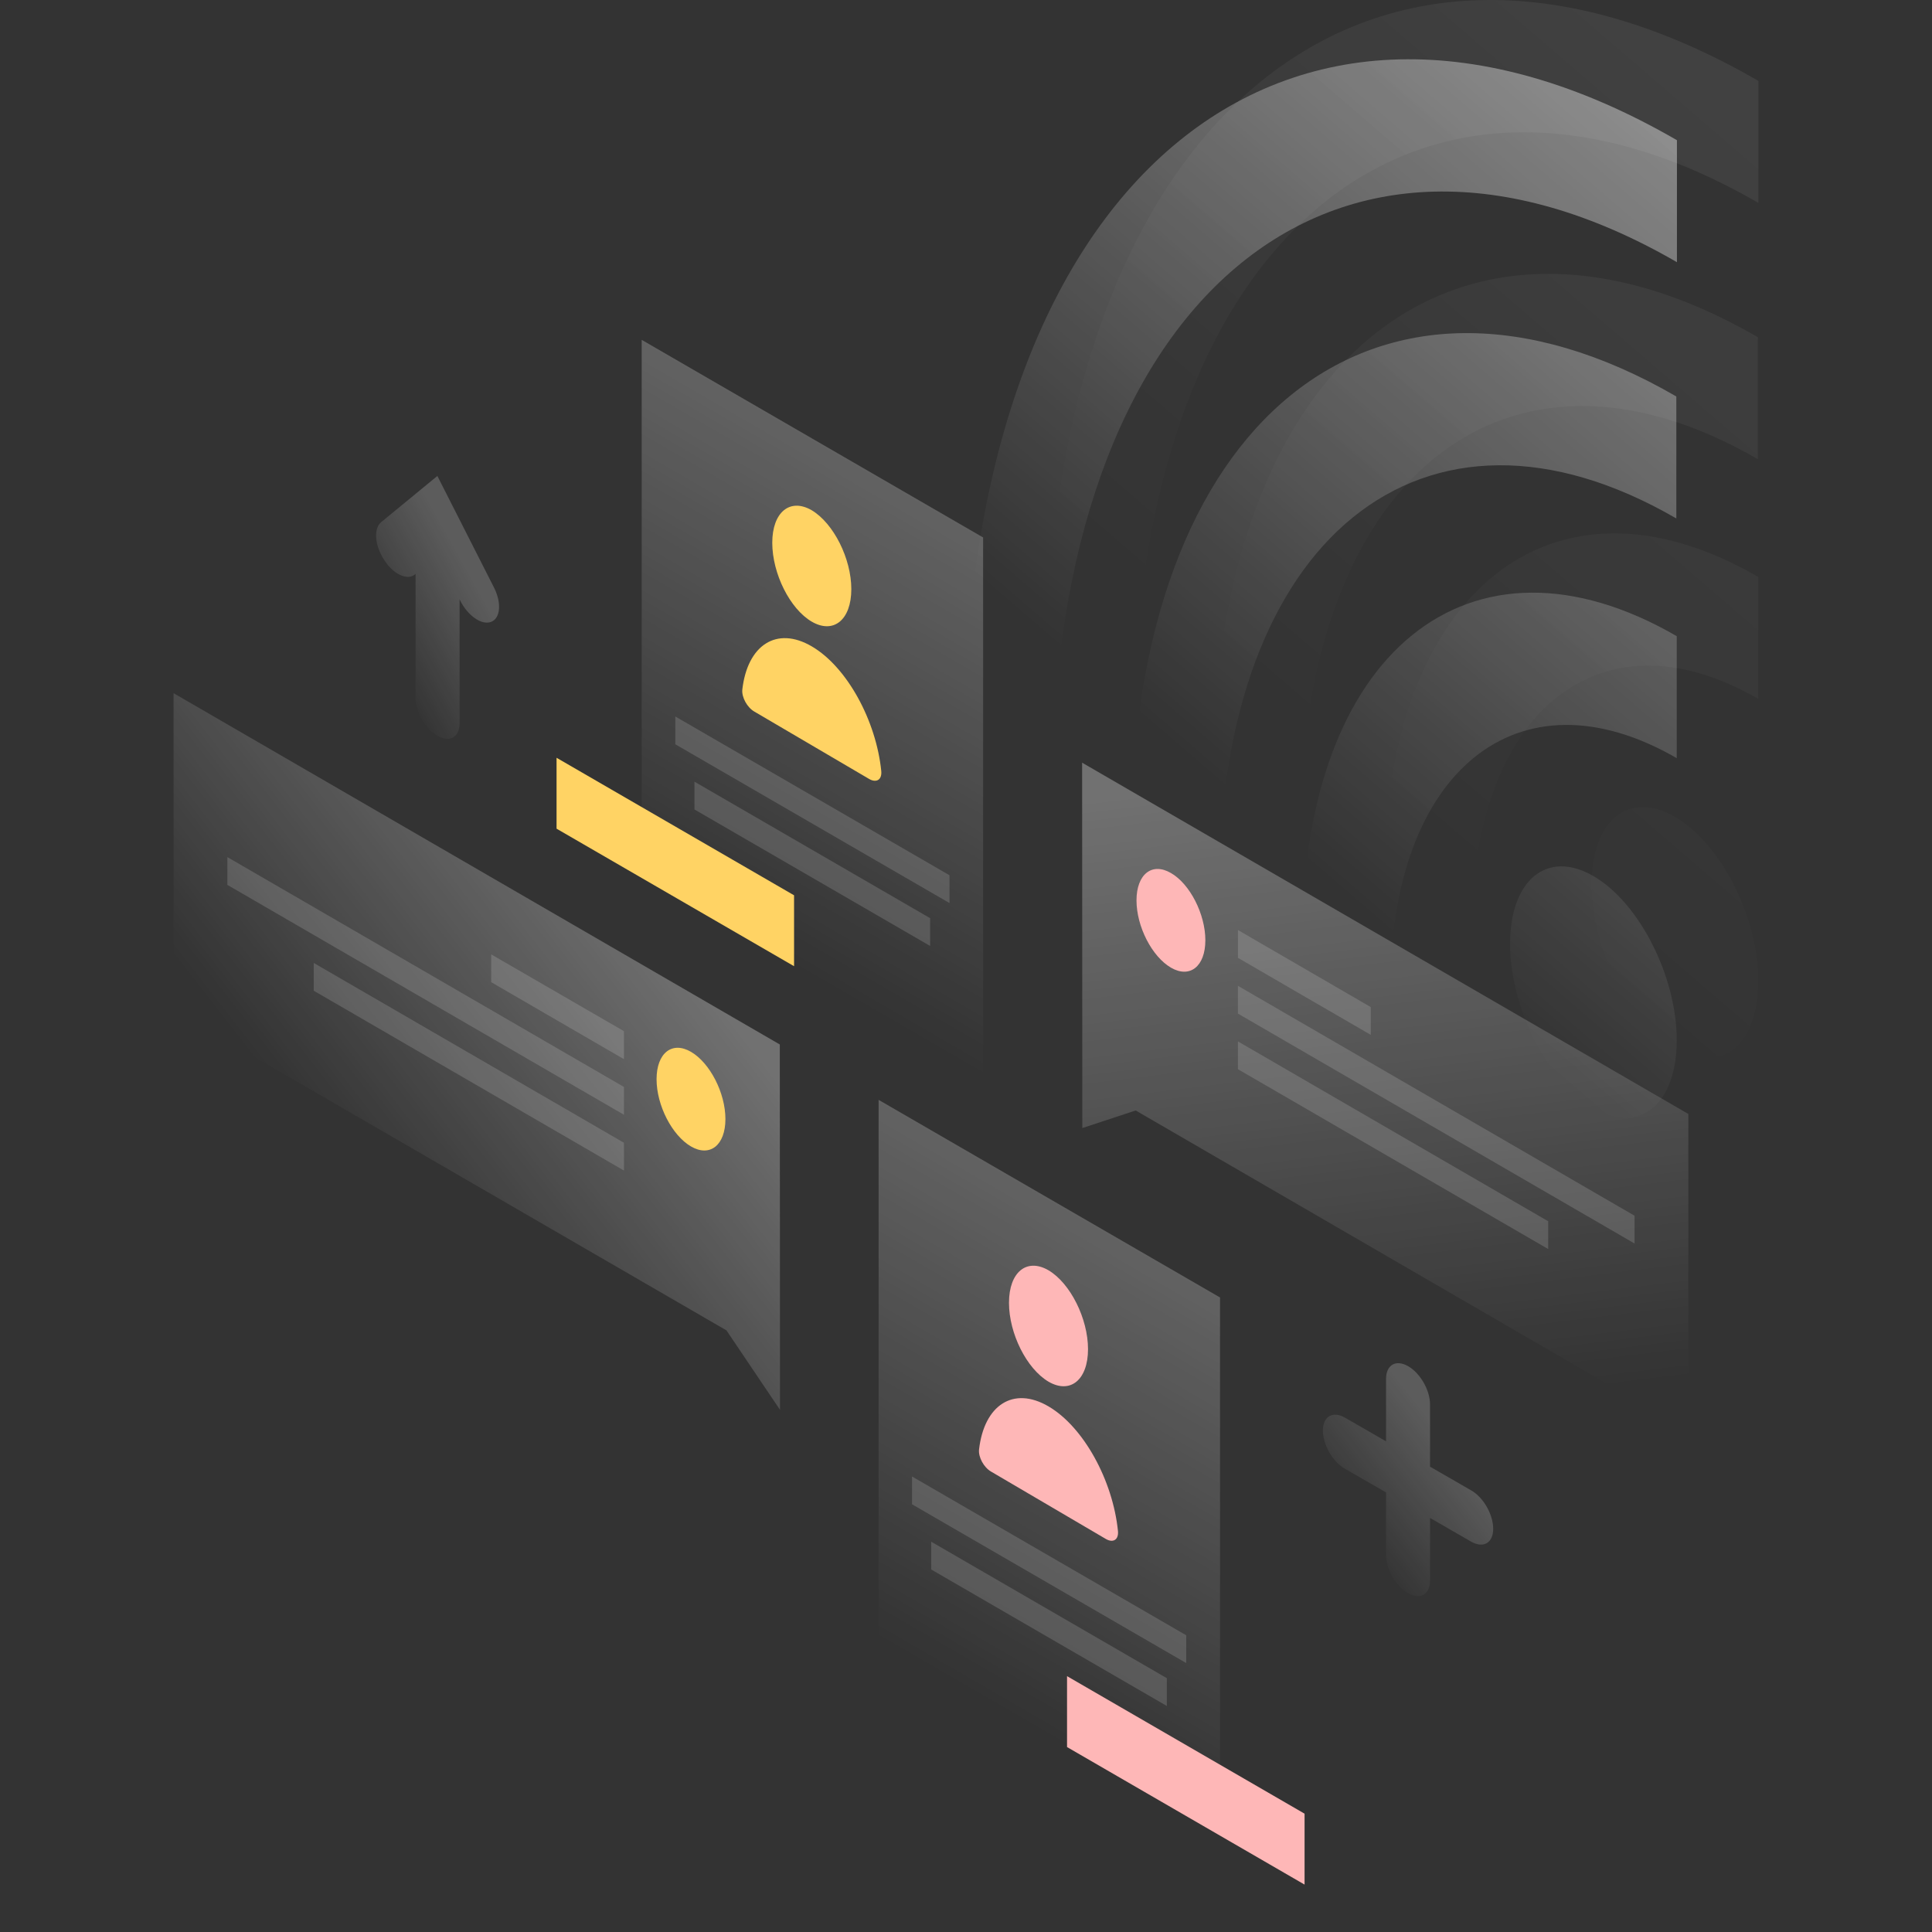 <svg width="128" height="128" viewBox="0 0 128 128" fill="none" xmlns="http://www.w3.org/2000/svg">
<rect x="0" y="0" width="128" height="128" fill="#333333" stroke="none"/>
<path opacity="0.3" d="M71.693 50.529L111.857 73.803V94.802L75.242 73.572L71.706 74.737L71.693 50.529Z" fill="url(#paint0_linear)"/>
<path d="M79.858 62.294C79.858 64.027 78.832 64.84 77.577 64.109C76.322 63.377 75.296 61.387 75.296 59.654C75.296 57.921 76.322 57.109 77.577 57.84C78.832 58.557 79.858 60.561 79.858 62.294Z" fill="#FEB7B7"/>
<path opacity="0.15" d="M82.017 61.617L90.817 66.722V68.563L82.017 63.459V61.617Z" fill="white"/>
<path opacity="0.15" d="M82.017 65.314L108.294 80.545V82.386L82.017 67.155V65.314Z" fill="white"/>
<path opacity="0.15" d="M82.017 68.996L102.572 80.911V82.752L82.017 70.838V68.996Z" fill="white"/>
<path opacity="0.3" d="M42.514 22.516L65.134 35.608V77.648L42.514 64.555V22.516Z" fill="url(#paint1_linear)"/>
<path opacity="0.15" d="M44.741 47.469L62.907 57.989V59.83L44.741 49.31V47.469Z" fill="white"/>
<path opacity="0.15" d="M46.01 51.788L61.625 60.832V62.673L46.01 53.629V51.788Z" fill="white"/>
<path d="M52.609 59.316L36.873 50.204V54.902L52.609 64.014V59.316Z" fill="#FFD364"/>
<path d="M56.402 39.034C56.402 41.065 55.227 42.026 53.783 41.187C52.339 40.347 51.165 38.005 51.165 35.961C51.165 33.93 52.339 32.968 53.783 33.808C55.227 34.674 56.402 37.003 56.402 39.034Z" fill="#FFD364"/>
<path d="M53.783 42.825C51.449 41.458 49.519 42.744 49.181 45.682C49.127 46.196 49.505 46.873 49.977 47.144L57.589 51.612C58.062 51.883 58.44 51.666 58.386 51.084C58.048 47.74 56.118 44.192 53.783 42.825Z" fill="#FFD364"/>
<path opacity="0.3" d="M58.21 72.868L80.83 85.961V128L58.21 114.908V72.868Z" fill="url(#paint2_linear)"/>
<path opacity="0.15" d="M60.424 97.821L78.589 108.341V110.182L60.424 99.662V97.821Z" fill="white"/>
<path opacity="0.15" d="M61.692 102.14L77.307 111.184V113.026L61.692 103.981V102.14Z" fill="white"/>
<path d="M86.431 120.161L70.694 111.049V115.747L86.431 124.859V120.161Z" fill="#FEB7B7"/>
<path d="M72.084 89.386C72.084 91.417 70.91 92.379 69.466 91.539C68.022 90.686 66.848 88.357 66.848 86.313C66.848 84.282 68.022 83.321 69.466 84.16C70.91 85.013 72.084 87.355 72.084 89.386Z" fill="#FEB7B7"/>
<path d="M69.466 93.177C67.131 91.81 65.201 93.096 64.864 96.034C64.81 96.548 65.188 97.225 65.66 97.496L73.272 101.964C73.744 102.235 74.122 102.018 74.068 101.436C73.731 98.092 71.801 94.545 69.466 93.177Z" fill="#FEB7B7"/>
<path opacity="0.3" d="M51.664 69.199L11.5 45.925V66.925L48.129 88.141L51.678 93.407L51.664 69.199Z" fill="url(#paint3_linear)"/>
<path d="M43.499 71.501C43.499 73.234 44.525 75.224 45.78 75.955C47.035 76.686 48.061 75.874 48.061 74.141C48.061 72.408 47.035 70.418 45.78 69.687C44.525 68.956 43.499 69.768 43.499 71.501Z" fill="#FFD364"/>
<path opacity="0.15" d="M41.34 68.319L32.54 63.228V65.07L41.34 70.174V68.319Z" fill="white"/>
<path opacity="0.15" d="M41.34 72.015L15.063 56.784V58.625L41.34 73.857V72.015Z" fill="white"/>
<path opacity="0.15" d="M41.34 75.712L20.785 63.797V65.638L41.34 77.553V75.712Z" fill="white"/>
<path opacity="0.4" d="M111.102 17.371C88.32 4.171 69.695 19.808 69.695 52.627L63.879 49.256C63.892 12.186 84.96 -5.848 111.102 9.288V17.371Z" fill="url(#paint4_linear)"/>
<path opacity="0.4" d="M92.099 65.625C92.099 51.057 100.602 44.165 111.088 50.231V42.148C97.389 34.214 86.282 43.218 86.282 62.254L92.099 65.625Z" fill="url(#paint5_linear)"/>
<path opacity="0.4" d="M80.762 58.91C80.762 35.649 94.339 24.655 111.061 34.349V26.267C91.127 14.717 74.945 27.823 74.945 55.538L80.762 58.91Z" fill="url(#paint6_linear)"/>
<path opacity="0.4" d="M105.568 73.41C108.618 75.184 111.088 73.166 111.088 68.928C111.088 64.691 108.618 59.817 105.568 58.043C102.518 56.269 100.048 58.287 100.048 62.525C100.048 66.776 102.518 71.636 105.568 73.41Z" fill="url(#paint7_linear)"/>
<path opacity="0.07" d="M116.5 13.445C93.705 0.244 75.094 15.882 75.094 48.701L69.277 45.33C69.29 8.259 90.358 -9.775 116.5 5.362V13.445Z" fill="url(#paint8_linear)"/>
<path opacity="0.07" d="M97.497 61.699C97.497 47.13 106 40.239 116.486 46.304V38.222C102.788 30.288 91.681 39.291 91.681 58.327L97.497 61.699Z" fill="url(#paint9_linear)"/>
<path opacity="0.07" d="M86.161 54.983C86.161 31.723 99.738 20.729 116.46 30.423V22.34C96.526 10.791 80.344 23.897 80.344 51.612L86.161 54.983Z" fill="url(#paint10_linear)"/>
<path opacity="0.07" d="M110.967 69.484C114.017 71.257 116.487 69.24 116.487 65.002C116.487 60.764 114.017 55.89 110.967 54.117C107.916 52.343 105.447 54.36 105.447 58.598C105.447 62.849 107.916 67.71 110.967 69.484Z" fill="url(#paint11_linear)"/>
<path opacity="0.2" d="M93.287 90.51C94.096 90.97 94.744 92.108 94.744 93.042V97.171L97.47 98.742C98.28 99.202 98.928 100.339 98.928 101.287C98.928 102.221 98.28 102.6 97.47 102.14L94.744 100.57V104.699C94.744 105.633 94.096 106.012 93.287 105.552C92.477 105.092 91.829 103.954 91.829 103.007V98.877L89.103 97.307C88.293 96.846 87.645 95.709 87.645 94.775C87.645 93.841 88.293 93.462 89.103 93.922L91.829 95.492V91.363C91.829 90.429 92.477 90.05 93.287 90.51Z" fill="url(#paint12_linear)"/>
<path opacity="0.2" d="M28.977 31.533L32.729 38.926C33.242 39.941 33.161 40.956 32.541 41.2C31.92 41.444 31.002 40.807 30.489 39.792L30.449 39.697V47.902C30.449 48.836 29.801 49.215 28.991 48.755C28.181 48.281 27.533 47.157 27.533 46.223V38.019L27.493 38.059C26.98 38.479 26.049 38.046 25.442 37.084C24.821 36.123 24.74 35.013 25.253 34.593L28.977 31.533Z" fill="url(#paint13_linear)"/>
<defs>
<linearGradient id="paint0_linear" x1="88.959" y1="51.212" x2="94.157" y2="93.454" gradientUnits="userSpaceOnUse">
<stop stop-color="white"/>
<stop offset="1" stop-color="white" stop-opacity="0"/>
</linearGradient>
<linearGradient id="paint1_linear" x1="67.556" y1="26.215" x2="47.382" y2="61.056" gradientUnits="userSpaceOnUse">
<stop stop-color="white"/>
<stop offset="1" stop-color="white" stop-opacity="0"/>
</linearGradient>
<linearGradient id="paint2_linear" x1="83.24" y1="76.564" x2="63.066" y2="111.405" gradientUnits="userSpaceOnUse">
<stop stop-color="white"/>
<stop offset="1" stop-color="white" stop-opacity="0"/>
</linearGradient>
<linearGradient id="paint3_linear" x1="42.902" y1="60.778" x2="22.114" y2="76.995" gradientUnits="userSpaceOnUse">
<stop stop-color="white"/>
<stop offset="1" stop-color="white" stop-opacity="0"/>
</linearGradient>
<linearGradient id="paint4_linear" x1="103.076" y1="3.102" x2="69.395" y2="42.278" gradientUnits="userSpaceOnUse">
<stop stop-color="white"/>
<stop offset="1" stop-color="white" stop-opacity="0"/>
</linearGradient>
<linearGradient id="paint5_linear" x1="123.747" y1="20.889" x2="90.066" y2="60.065" gradientUnits="userSpaceOnUse">
<stop stop-color="white"/>
<stop offset="1" stop-color="white" stop-opacity="0"/>
</linearGradient>
<linearGradient id="paint6_linear" x1="113.626" y1="12.054" x2="79.945" y2="51.23" gradientUnits="userSpaceOnUse">
<stop stop-color="white"/>
<stop offset="1" stop-color="white" stop-opacity="0"/>
</linearGradient>
<linearGradient id="paint7_linear" x1="135.364" y1="30.856" x2="101.682" y2="70.032" gradientUnits="userSpaceOnUse">
<stop stop-color="white"/>
<stop offset="1" stop-color="white" stop-opacity="0"/>
</linearGradient>
<linearGradient id="paint8_linear" x1="108.475" y1="-0.825" x2="74.793" y2="38.352" gradientUnits="userSpaceOnUse">
<stop stop-color="white"/>
<stop offset="1" stop-color="white" stop-opacity="0"/>
</linearGradient>
<linearGradient id="paint9_linear" x1="129.146" y1="16.963" x2="95.464" y2="56.139" gradientUnits="userSpaceOnUse">
<stop stop-color="white"/>
<stop offset="1" stop-color="white" stop-opacity="0"/>
</linearGradient>
<linearGradient id="paint10_linear" x1="119.025" y1="8.128" x2="85.343" y2="47.304" gradientUnits="userSpaceOnUse">
<stop stop-color="white"/>
<stop offset="1" stop-color="white" stop-opacity="0"/>
</linearGradient>
<linearGradient id="paint11_linear" x1="140.762" y1="26.929" x2="107.081" y2="66.106" gradientUnits="userSpaceOnUse">
<stop stop-color="white"/>
<stop offset="1" stop-color="white" stop-opacity="0"/>
</linearGradient>
<linearGradient id="paint12_linear" x1="96.108" y1="95.793" x2="89.025" y2="101.365" gradientUnits="userSpaceOnUse">
<stop stop-color="white"/>
<stop offset="1" stop-color="white" stop-opacity="0"/>
</linearGradient>
<linearGradient id="paint13_linear" x1="31.652" y1="38.986" x2="24.796" y2="42.795" gradientUnits="userSpaceOnUse">
<stop stop-color="white"/>
<stop offset="1" stop-color="white" stop-opacity="0"/>
</linearGradient>
</defs>
</svg>
